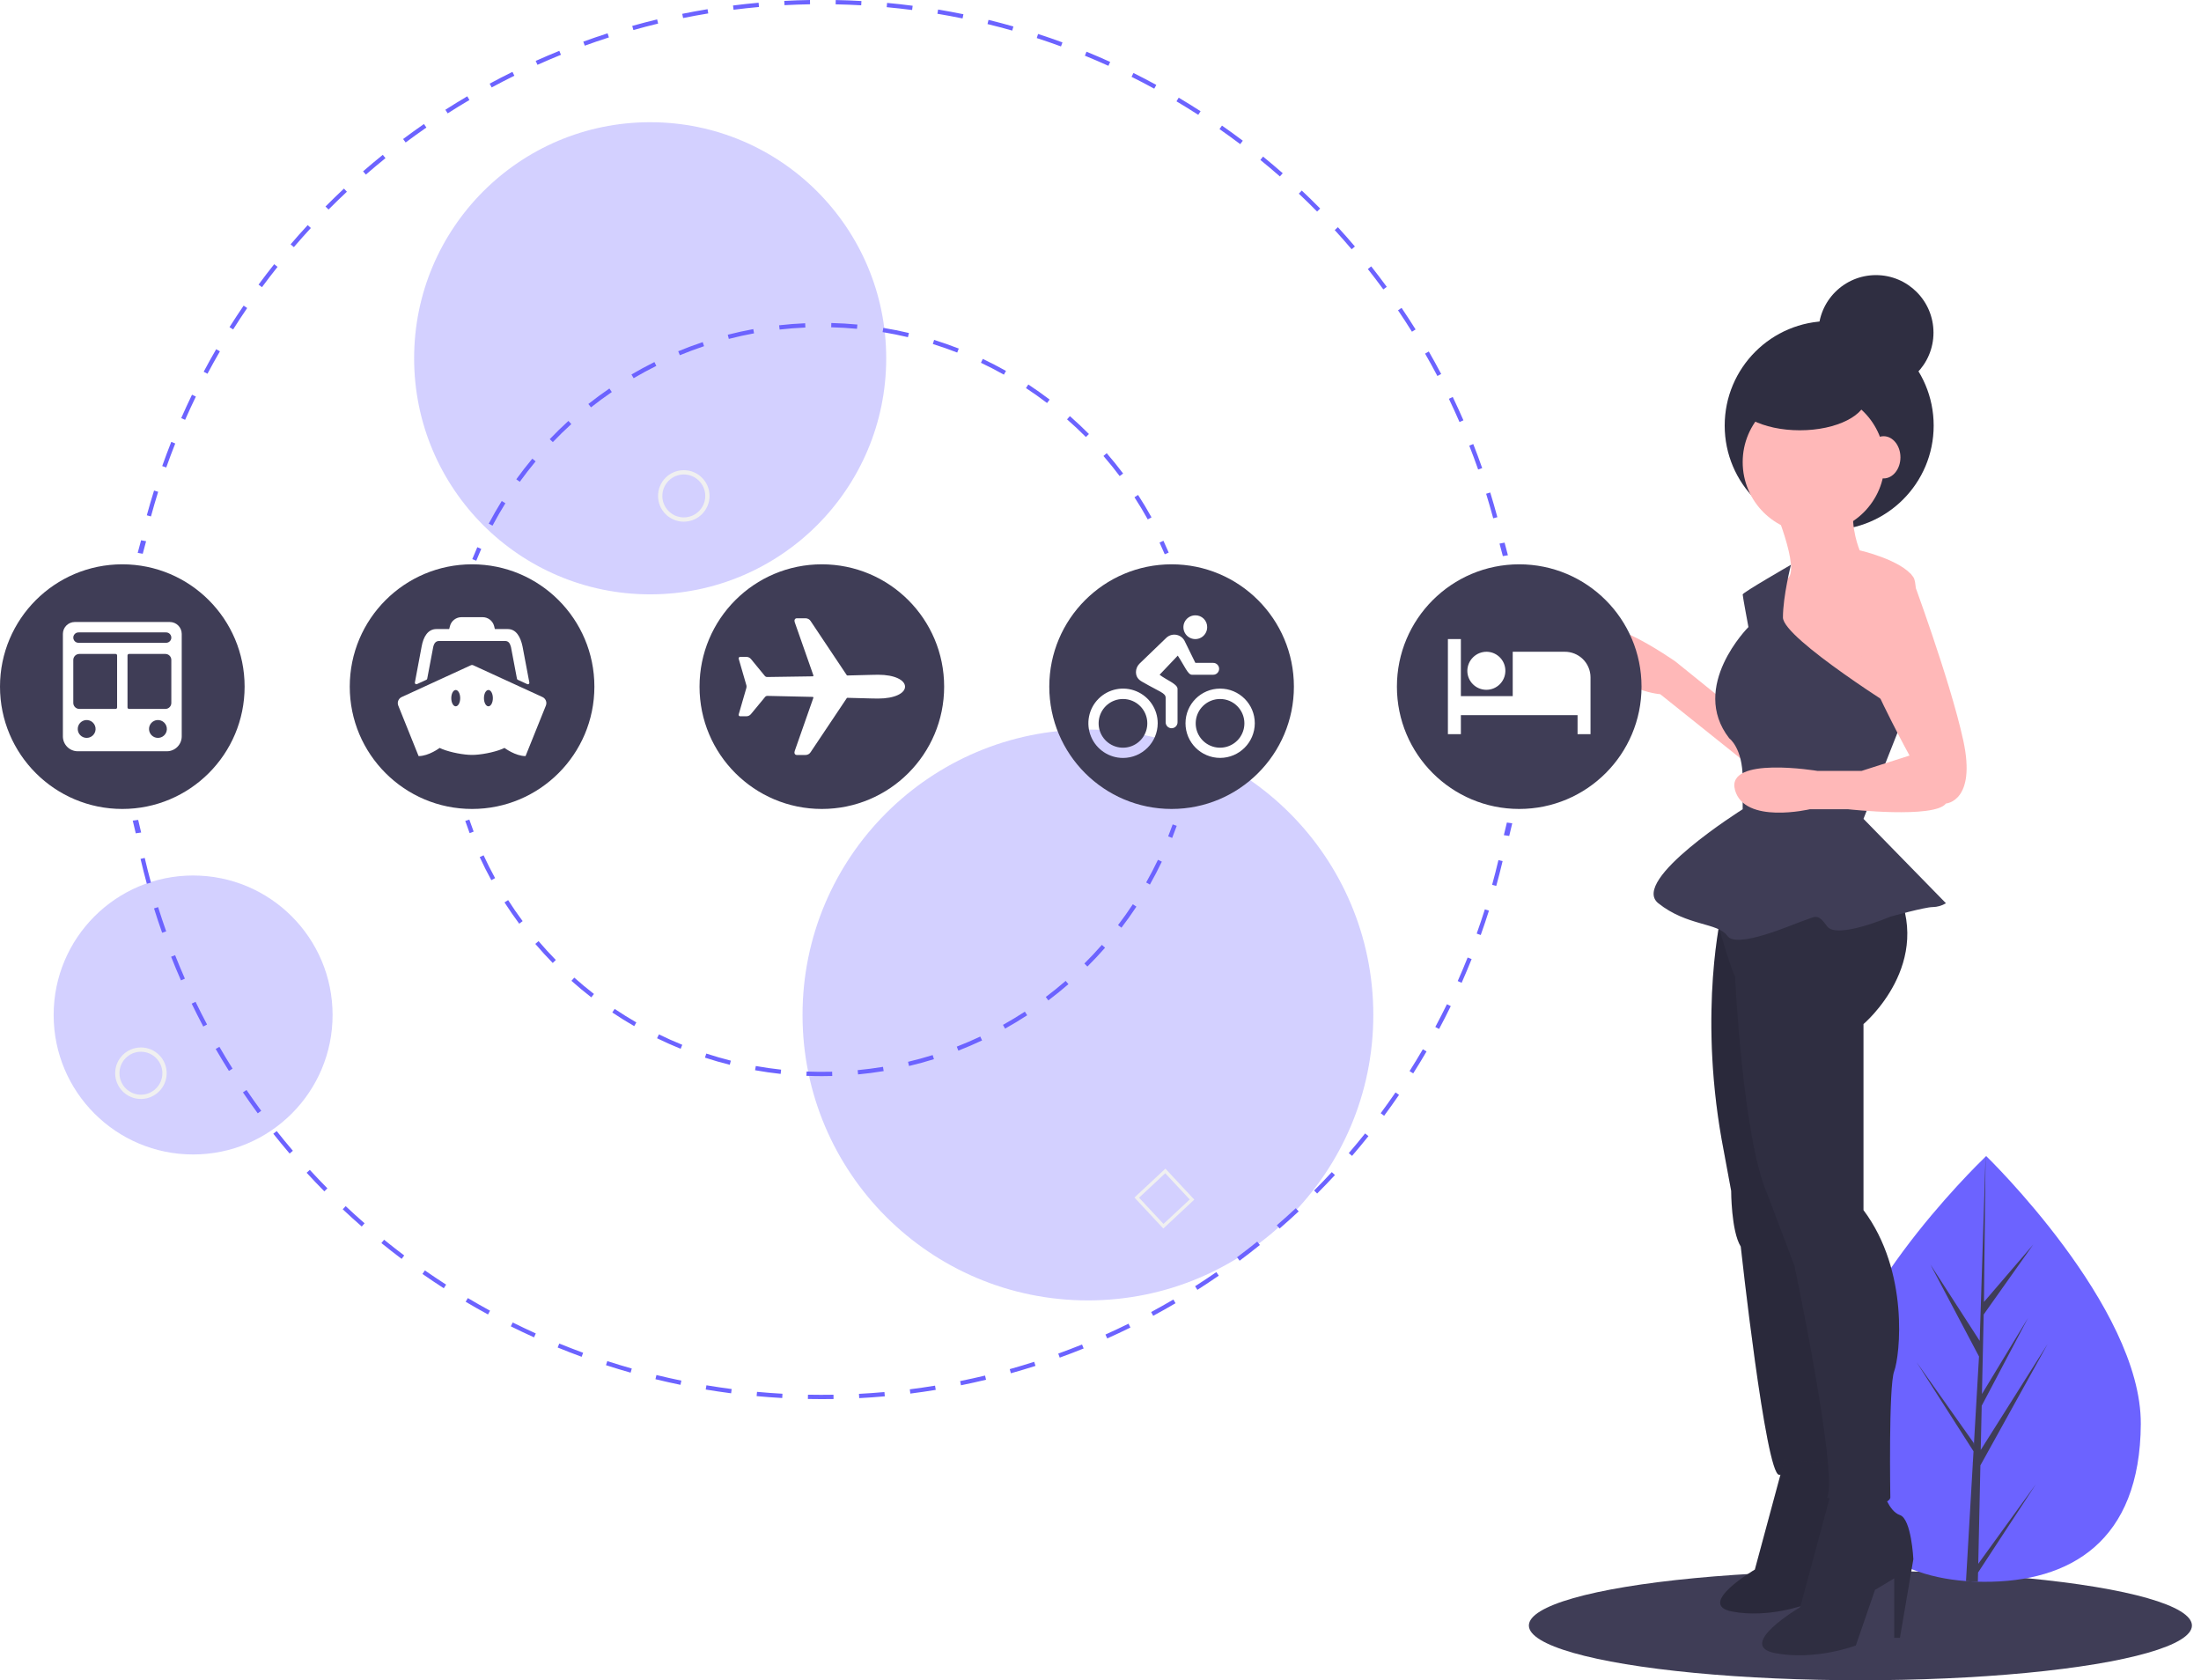 <?xml version="1.0" encoding="UTF-8"?>
<svg width="131px" height="100px" viewBox="0 0 131 100" version="1.1" xmlns="http://www.w3.org/2000/svg" xmlns:xlink="http://www.w3.org/1999/xlink">
    <!-- Generator: Sketch 51.1 (57501) - http://www.bohemiancoding.com/sketch -->
    <title>undraw_travel_plans_li0103</title>
    <desc>Created with Sketch.</desc>
    <defs></defs>
    <g id="Page-1" stroke="none" stroke-width="1" fill="none" fill-rule="evenodd">
        <g id="Custom-Preset" transform="translate(-345, -57)" fill-rule="nonzero">
            <g id="undraw_travel_plans_li01" transform="translate(345, 57)">
                <ellipse id="Oval" fill="#3F3D56" cx="110.728" cy="96.737" rx="19.732" ry="3.257"></ellipse>
                <path d="M127.417,84.747 C127.379,91.744 123.206,94.163 118.075,94.135 C117.956,94.134 117.837,94.132 117.719,94.129 C117.481,94.123 117.246,94.111 117.013,94.093 C112.385,93.739 108.801,91.151 108.837,84.644 C108.874,77.91 117.528,69.46 118.177,68.835 C118.177,68.835 118.177,68.835 118.178,68.835 C118.203,68.811 118.215,68.799 118.215,68.799 C118.215,68.799 127.456,77.751 127.417,84.747 Z" id="Shape" fill="#6C63FF"></path>
                <path d="M117.743,93.063 L121.167,88.334 L117.731,93.584 L117.719,94.129 C117.481,94.123 117.246,94.111 117.013,94.093 L117.418,87.095 L117.416,87.041 L117.422,87.031 L117.461,86.37 L114.075,81.069 L117.474,85.874 L117.481,86.014 L117.787,80.727 L114.894,75.253 L117.828,79.798 L118.177,68.835 L118.178,68.799 L118.178,68.835 L118.082,77.481 L121.011,74.069 L118.066,78.226 L117.962,82.961 L120.706,78.431 L117.948,83.657 L117.89,86.29 L121.87,79.986 L117.87,87.208 L117.743,93.063 Z" id="Shape" fill="#3F3D56"></path>
                <circle id="Oval" fill="#2F2E41" cx="108.87" cy="25.328" r="6.219"></circle>
                <circle id="Oval" fill="#FFB8B8" cx="107.945" cy="27.501" r="4.223"></circle>
                <path d="M105.433,29.784 C105.433,29.784 107.26,34.007 106.347,34.463 C105.433,34.92 104.977,36.975 104.977,36.975 L107.374,41.997 L110.684,44.051 L112.624,44.051 C112.624,44.051 114.565,35.377 113.88,34.349 C113.195,33.322 110.684,32.751 110.684,32.751 C110.684,32.751 110.113,31.382 110.342,30.126 C110.57,28.871 105.433,29.784 105.433,29.784 Z" id="Shape" fill="#FFB8B8"></path>
                <path d="M102.694,41.768 L99.726,39.372 C99.726,39.372 94.362,35.605 95.047,38.344 C95.732,41.084 98.813,41.312 98.813,41.312 L103.95,45.421 L102.694,41.768 Z" id="Shape" fill="#FFB8B8"></path>
                <path d="M102.466,54.324 C102.466,54.324 101.096,60.031 102.466,67.793 L103.037,70.874 C103.037,70.874 103.037,73.271 103.607,74.184 C103.607,74.184 105.091,87.767 105.89,87.767 C106.689,87.767 109.2,87.311 109.428,86.968 C109.657,86.626 104.977,53.753 104.977,53.753 L102.466,54.324 Z" id="Shape" fill="#2F2E41"></path>
                <path d="M102.466,54.324 C102.466,54.324 101.096,60.031 102.466,67.793 L103.037,70.874 C103.037,70.874 103.037,73.271 103.607,74.184 C103.607,74.184 105.091,87.767 105.89,87.767 C106.689,87.767 109.2,87.311 109.428,86.968 C109.657,86.626 104.977,53.753 104.977,53.753 L102.466,54.324 Z" id="Shape" fill="#000000" opacity="0.1"></path>
                <path d="M106.214,86.856 L104.446,93.408 C104.446,93.408 100.91,95.488 103.094,95.904 C105.278,96.32 107.462,95.488 107.462,95.488 L108.502,92.472 L109.543,91.848 L109.543,95.072 L109.855,95.072 L110.583,90.808 C110.583,90.808 110.479,88.624 109.855,88.416 C109.231,88.208 108.919,87.064 108.919,87.064 L106.214,86.856 Z" id="Shape" fill="#2F2E41"></path>
                <path d="M106.214,86.856 L104.446,93.408 C104.446,93.408 100.91,95.488 103.094,95.904 C105.278,96.32 107.462,95.488 107.462,95.488 L108.502,92.472 L109.543,91.848 L109.543,95.072 L109.855,95.072 L110.583,90.808 C110.583,90.808 110.479,88.624 109.855,88.416 C109.231,88.208 108.919,87.064 108.919,87.064 L106.214,86.856 Z" id="Shape" fill="#000000" opacity="0.1"></path>
                <path d="M102.009,54.096 C102.009,54.096 102.922,57.52 103.265,58.091 C103.265,58.091 103.721,67.793 105.205,71.103 L106.803,75.326 C106.803,75.326 109.428,87.767 108.744,89.137 C108.744,89.137 112.282,89.936 112.51,89.137 C112.51,89.137 112.396,82.517 112.739,81.604 C113.081,80.69 113.652,75.668 110.912,72.016 L110.912,60.944 C110.912,60.944 115.25,57.292 112.739,52.612 C110.227,47.932 102.009,54.096 102.009,54.096 Z" id="Shape" fill="#2F2E41"></path>
                <path d="M109.086,88.452 L107.146,95.643 C107.146,95.643 103.265,97.926 105.662,98.382 C108.059,98.839 110.456,97.926 110.456,97.926 L111.597,94.616 L112.739,93.931 L112.739,97.469 L113.081,97.469 L113.88,92.789 C113.88,92.789 113.766,90.392 113.081,90.164 C112.396,89.936 112.054,88.68 112.054,88.68 L109.086,88.452 Z" id="Shape" fill="#2F2E41"></path>
                <path d="M106.595,33.611 C106.595,33.611 103.721,35.262 103.721,35.377 C103.721,35.491 104.064,37.317 104.064,37.317 C104.064,37.317 100.525,40.855 102.922,43.937 C102.922,43.937 103.721,44.508 103.721,46.334 L103.721,48.16 C103.721,48.16 96.987,52.384 98.699,53.753 C100.411,55.123 102.238,54.895 102.808,55.694 C103.379,56.493 106.689,55.009 107.374,54.781 C108.059,54.552 108.173,54.324 108.744,55.123 C109.314,55.922 112.51,54.552 112.51,54.552 C112.51,54.552 114.565,53.982 115.021,53.982 C115.303,53.978 115.579,53.899 115.82,53.753 L110.912,48.731 L113.366,42.51 C113.366,42.51 106.118,38.002 106.118,36.746 C106.118,35.491 106.595,33.611 106.595,33.611 Z" id="Shape" fill="#3F3D56"></path>
                <path d="M111.026,33.893 C111.026,33.893 109.543,35.947 110.684,38.801 C111.825,41.654 113.652,44.964 113.652,44.964 L110.798,45.878 L108.173,45.878 C108.173,45.878 102.694,44.964 103.265,47.019 C103.836,49.073 107.716,48.16 107.716,48.16 L109.999,48.16 C109.999,48.16 115.135,48.731 115.82,47.818 C115.82,47.818 117.647,47.704 116.848,44.051 C116.049,40.399 113.716,34.147 113.716,34.147 L111.026,33.893 Z" id="Shape" fill="#FFB8B8"></path>
                <ellipse id="Oval" fill="#2F2E41" cx="107.123" cy="23.581" rx="3.983" ry="2.026"></ellipse>
                <ellipse id="Oval" fill="#FFB8B8" cx="112.111" cy="27.216" rx="1" ry="1.256"></ellipse>
                <circle id="Oval" fill="#2F2E41" cx="111.654" cy="19.796" r="3.424"></circle>
                <circle id="Oval" fill="#6C63FF" opacity="0.3" cx="38.697" cy="21.322" r="14.049"></circle>
                <circle id="Oval" fill="#6C63FF" opacity="0.3" cx="11.494" cy="60.403" r="8.301"></circle>
                <circle id="Oval" fill="#6C63FF" opacity="0.3" cx="64.751" cy="60.403" r="16.986"></circle>
                <path d="M8.496,32.955 L8.196,32.902 C8.26,32.651 8.327,32.401 8.397,32.151 L8.696,32.209 C8.627,32.457 8.56,32.706 8.496,32.955 Z" id="Shape" fill="#6C63FF"></path>
                <path d="M88.874,30.845 C88.743,30.358 88.601,29.866 88.452,29.384 L88.696,29.308 C88.846,29.794 88.989,30.289 89.121,30.778 L88.874,30.845 Z M8.985,30.733 L8.738,30.666 C8.872,30.175 9.017,29.679 9.169,29.192 L9.413,29.268 C9.262,29.752 9.118,30.245 8.985,30.733 L8.985,30.733 Z M87.977,27.942 C87.81,27.465 87.632,26.986 87.448,26.519 L87.686,26.425 C87.871,26.896 88.05,27.378 88.218,27.858 L87.977,27.942 Z M9.895,27.821 L9.654,27.736 C9.824,27.255 10.006,26.772 10.193,26.298 L10.43,26.393 C10.244,26.863 10.064,27.343 9.895,27.821 Z M86.867,25.115 C86.666,24.654 86.453,24.189 86.235,23.734 L86.465,23.623 C86.685,24.081 86.899,24.549 87.101,25.013 L86.867,25.115 Z M11.018,24.985 L10.785,24.883 C10.99,24.416 11.206,23.948 11.428,23.49 L11.658,23.601 C11.437,24.057 11.222,24.522 11.018,24.985 L11.018,24.985 Z M85.551,22.376 C85.316,21.929 85.069,21.481 84.819,21.045 L85.04,20.917 C85.292,21.357 85.541,21.808 85.777,22.257 L85.551,22.376 Z M12.348,22.242 L12.123,22.123 C12.362,21.673 12.612,21.222 12.867,20.782 L13.088,20.91 C12.835,21.347 12.586,21.795 12.348,22.242 Z M84.037,19.741 C83.77,19.313 83.491,18.884 83.208,18.466 L83.42,18.322 C83.704,18.743 83.985,19.175 84.254,19.605 L84.037,19.741 Z M13.876,19.606 L13.66,19.47 C13.931,19.04 14.214,18.608 14.501,18.188 L14.712,18.332 C14.426,18.75 14.145,19.178 13.876,19.606 L13.876,19.606 Z M82.333,17.222 C82.036,16.816 81.726,16.409 81.412,16.011 L81.613,15.852 C81.929,16.253 82.24,16.663 82.539,17.071 L82.333,17.222 Z M15.593,17.09 L15.388,16.938 C15.69,16.528 16.004,16.119 16.32,15.722 L16.52,15.881 C16.205,16.276 15.894,16.683 15.593,17.09 L15.593,17.09 Z M80.448,14.834 C80.121,14.449 79.782,14.065 79.441,13.693 L79.629,13.52 C79.972,13.895 80.313,14.281 80.642,14.668 L80.448,14.834 Z M17.49,14.707 L17.296,14.541 C17.626,14.155 17.969,13.77 18.314,13.396 L18.502,13.569 C18.159,13.941 17.818,14.324 17.49,14.707 Z M78.392,12.589 C78.037,12.229 77.671,11.871 77.304,11.525 L77.48,11.339 C77.849,11.687 78.217,12.047 78.574,12.41 L78.392,12.589 Z M19.555,12.47 L19.373,12.29 C19.732,11.929 20.102,11.57 20.472,11.223 L20.647,11.41 C20.279,11.754 19.911,12.111 19.555,12.47 Z M76.178,10.5 C75.798,10.167 75.406,9.836 75.015,9.518 L75.176,9.319 C75.57,9.64 75.964,9.973 76.346,10.308 L76.178,10.5 Z M21.777,10.39 L21.609,10.197 C21.993,9.864 22.388,9.533 22.783,9.214 L22.943,9.413 C22.551,9.73 22.158,10.059 21.777,10.39 Z M73.816,8.578 C73.413,8.274 72.998,7.973 72.583,7.683 L72.73,7.474 C73.147,7.765 73.565,8.068 73.97,8.374 L73.816,8.578 Z M24.144,8.479 L23.991,8.275 C24.399,7.97 24.817,7.669 25.233,7.38 L25.379,7.59 C24.965,7.877 24.549,8.176 24.144,8.479 Z M71.319,6.834 C70.894,6.56 70.458,6.29 70.023,6.031 L70.154,5.812 C70.591,6.072 71.03,6.343 71.457,6.619 L71.319,6.834 Z M26.645,6.747 L26.507,6.532 C26.935,6.258 27.374,5.989 27.811,5.731 L27.94,5.951 C27.506,6.207 27.07,6.475 26.645,6.747 L26.645,6.747 Z M68.699,5.277 C68.256,5.035 67.801,4.798 67.348,4.572 L67.462,4.343 C67.918,4.571 68.376,4.81 68.821,5.053 L68.699,5.277 Z M29.264,5.204 L29.143,4.979 C29.589,4.738 30.046,4.501 30.501,4.277 L30.614,4.506 C30.162,4.729 29.708,4.964 29.264,5.204 Z M65.971,3.917 C65.511,3.709 65.04,3.506 64.57,3.314 L64.667,3.077 C65.139,3.27 65.614,3.475 66.076,3.684 L65.971,3.917 Z M31.989,3.858 L31.884,3.625 C32.347,3.418 32.82,3.216 33.29,3.025 L33.386,3.262 C32.918,3.451 32.448,3.652 31.989,3.858 Z M63.148,2.763 C62.672,2.588 62.187,2.421 61.706,2.265 L61.785,2.022 C62.269,2.179 62.757,2.347 63.236,2.523 L63.148,2.763 Z M34.804,2.718 L34.717,2.478 C35.194,2.305 35.68,2.138 36.162,1.983 L36.241,2.227 C35.761,2.38 35.278,2.546 34.804,2.718 Z M60.246,1.82 C59.76,1.682 59.265,1.551 58.775,1.432 L58.835,1.183 C59.328,1.304 59.827,1.436 60.316,1.575 L60.246,1.82 Z M37.698,1.788 L37.629,1.542 C38.118,1.405 38.616,1.274 39.111,1.155 L39.171,1.403 C38.679,1.522 38.184,1.651 37.698,1.788 Z M57.29,1.098 C56.795,0.996 56.292,0.902 55.793,0.819 L55.835,0.567 C56.337,0.651 56.843,0.745 57.341,0.847 L57.29,1.098 Z M40.657,1.074 L40.606,0.823 C41.105,0.722 41.612,0.629 42.113,0.547 L42.154,0.799 C41.656,0.881 41.152,0.973 40.657,1.074 L40.657,1.074 Z M54.288,0.595 C53.786,0.53 53.277,0.474 52.775,0.427 L52.798,0.173 C53.303,0.22 53.816,0.276 54.32,0.342 L54.288,0.595 Z M43.66,0.58 L43.628,0.327 C44.132,0.263 44.644,0.207 45.151,0.162 L45.174,0.416 C44.67,0.462 44.161,0.517 43.66,0.58 L43.66,0.58 Z M51.257,0.315 C50.753,0.287 50.242,0.267 49.736,0.258 L49.741,0.002 C50.25,0.012 50.765,0.031 51.271,0.06 L51.257,0.315 Z M46.692,0.308 L46.678,0.053 C47.186,0.026 47.701,0.008 48.209,-3.83141762e-06 L48.213,0.255 C47.708,0.264 47.196,0.281 46.692,0.308 Z" id="Shape" fill="#6C63FF"></path>
                <path d="M89.447,33.096 C89.384,32.847 89.318,32.598 89.249,32.35 L89.55,32.293 C89.62,32.543 89.686,32.793 89.749,33.044 L89.447,33.096 Z" id="Shape" fill="#6C63FF"></path>
                <path d="M89.826,49.75 L89.507,49.701 C89.57,49.451 89.63,49.201 89.687,48.95 L90.007,48.995 C89.95,49.248 89.889,49.499 89.826,49.75 Z" id="Shape" fill="#6C63FF"></path>
                <path d="M48.914,83.264 C48.637,83.264 48.36,83.261 48.084,83.256 L48.089,83 C48.594,83.01 49.102,83.011 49.607,83.002 L49.612,83.258 C49.38,83.262 49.147,83.264 48.914,83.264 Z M51.139,83.205 L51.125,82.95 C51.63,82.924 52.14,82.887 52.64,82.843 L52.663,83.097 C52.16,83.142 51.647,83.179 51.139,83.205 Z M46.557,83.198 C46.05,83.17 45.537,83.132 45.033,83.085 L45.057,82.831 C45.558,82.877 46.067,82.915 46.571,82.943 L46.557,83.198 Z M54.182,82.934 L54.15,82.68 C54.652,82.617 55.158,82.543 55.652,82.462 L55.694,82.714 C55.196,82.796 54.688,82.87 54.182,82.934 L54.182,82.934 Z M43.515,82.917 C43.01,82.851 42.502,82.776 42.003,82.693 L42.046,82.441 C42.541,82.523 43.046,82.598 43.548,82.663 L43.515,82.917 Z M57.197,82.44 L57.146,82.19 C57.642,82.089 58.141,81.979 58.629,81.862 L58.688,82.11 C58.197,82.228 57.695,82.339 57.197,82.44 L57.197,82.44 Z M40.501,82.413 C40.003,82.311 39.502,82.198 39.011,82.078 L39.071,81.83 C39.559,81.949 40.058,82.061 40.553,82.163 L40.501,82.413 Z M60.167,81.725 L60.098,81.479 C60.583,81.344 61.072,81.197 61.553,81.043 L61.631,81.286 C61.147,81.441 60.655,81.589 60.167,81.725 L60.167,81.725 Z M37.533,81.689 C37.045,81.55 36.552,81.401 36.067,81.244 L36.146,81.001 C36.627,81.157 37.118,81.306 37.603,81.443 L37.533,81.689 Z M63.073,80.794 L62.986,80.554 C63.458,80.383 63.934,80.201 64.401,80.013 L64.497,80.25 C64.027,80.439 63.548,80.623 63.073,80.794 L63.073,80.794 Z M34.619,80.745 C34.142,80.57 33.661,80.384 33.191,80.192 L33.288,79.956 C33.755,80.147 34.233,80.331 34.707,80.505 L34.619,80.745 Z M65.9,79.653 L65.795,79.42 C66.255,79.214 66.717,78.997 67.167,78.775 L67.28,79.004 C66.827,79.228 66.362,79.446 65.9,79.653 L65.9,79.653 Z M31.785,79.588 C31.322,79.378 30.857,79.158 30.402,78.932 L30.516,78.703 C30.968,78.928 31.43,79.147 31.89,79.355 L31.785,79.588 Z M68.636,78.305 L68.515,78.081 C68.959,77.841 69.404,77.591 69.837,77.337 L69.966,77.557 C69.53,77.813 69.083,78.065 68.636,78.305 L68.636,78.305 Z M29.045,78.225 C28.598,77.983 28.151,77.728 27.715,77.47 L27.845,77.25 C28.279,77.507 28.723,77.76 29.167,78.001 L29.045,78.225 Z M71.268,76.76 L71.131,76.545 C71.553,76.275 71.979,75.993 72.394,75.706 L72.54,75.916 C72.121,76.205 71.693,76.489 71.268,76.76 L71.268,76.76 Z M26.413,76.666 C25.987,76.391 25.559,76.105 25.143,75.815 L25.289,75.605 C25.703,75.893 26.128,76.178 26.552,76.451 L26.413,76.666 Z M73.78,75.026 L73.627,74.821 C74.03,74.521 74.434,74.208 74.827,73.892 L74.987,74.091 C74.592,74.409 74.185,74.724 73.78,75.026 L73.78,75.026 Z M23.905,74.918 C23.5,74.614 23.095,74.297 22.7,73.977 L22.861,73.778 C23.253,74.097 23.656,74.411 24.058,74.714 L23.905,74.918 Z M76.16,73.112 L75.993,72.919 C76.373,72.589 76.753,72.248 77.122,71.904 L77.296,72.091 C76.925,72.437 76.543,72.78 76.16,73.112 L76.16,73.112 Z M21.531,72.992 C21.148,72.658 20.768,72.312 20.399,71.966 L20.574,71.779 C20.94,72.124 21.319,72.467 21.699,72.8 L21.531,72.992 Z M78.395,71.029 L78.214,70.849 C78.571,70.491 78.925,70.123 79.266,69.754 L79.454,69.928 C79.11,70.299 78.754,70.669 78.395,71.029 Z M19.305,70.899 C18.949,70.539 18.594,70.167 18.251,69.793 L18.439,69.62 C18.78,69.992 19.133,70.361 19.486,70.719 L19.305,70.899 Z M80.472,68.788 L80.278,68.622 C80.608,68.239 80.934,67.846 81.249,67.453 L81.448,67.612 C81.132,68.008 80.803,68.404 80.472,68.788 L80.472,68.788 Z M17.238,68.649 C16.909,68.264 16.583,67.867 16.267,67.47 L16.468,67.311 C16.781,67.706 17.105,68.101 17.432,68.484 L17.238,68.649 Z M82.381,66.401 L82.176,66.249 C82.477,65.842 82.774,65.426 83.058,65.012 L83.269,65.156 C82.983,65.573 82.685,65.992 82.381,66.401 L82.381,66.401 Z M15.341,66.256 C15.041,65.848 14.744,65.428 14.46,65.01 L14.671,64.866 C14.954,65.282 15.249,65.699 15.547,66.105 L15.341,66.256 Z M84.111,63.88 L83.895,63.743 C84.165,63.318 84.43,62.881 84.685,62.444 L84.906,62.573 C84.65,63.012 84.382,63.452 84.111,63.88 L84.111,63.88 Z M13.625,63.732 C13.356,63.303 13.091,62.863 12.837,62.425 L13.058,62.297 C13.31,62.733 13.574,63.17 13.841,63.596 L13.625,63.732 Z M85.652,61.237 L85.427,61.117 C85.665,60.67 85.898,60.215 86.119,59.763 L86.348,59.875 C86.127,60.33 85.892,60.788 85.652,61.237 Z M12.098,61.09 C11.861,60.642 11.63,60.185 11.409,59.729 L11.639,59.618 C11.858,60.071 12.089,60.526 12.324,60.97 L12.098,61.09 Z M86.995,58.488 L86.761,58.384 C86.965,57.924 87.164,57.452 87.352,56.982 L87.589,57.077 C87.4,57.55 87.2,58.024 86.995,58.488 L86.995,58.488 Z M10.771,58.344 C10.567,57.88 10.37,57.407 10.184,56.937 L10.422,56.843 C10.606,57.31 10.802,57.78 11.005,58.241 L10.771,58.344 Z M88.131,55.645 L87.891,55.559 C88.061,55.083 88.224,54.597 88.376,54.116 L88.62,54.193 C88.467,54.677 88.302,55.166 88.131,55.645 L88.131,55.645 Z M9.65,55.51 C9.481,55.032 9.318,54.544 9.167,54.06 L9.411,53.984 C9.561,54.465 9.723,54.949 9.891,55.425 L9.65,55.51 Z M89.054,52.724 L88.808,52.656 C88.942,52.172 89.068,51.677 89.185,51.185 L89.433,51.244 C89.316,51.739 89.189,52.237 89.054,52.724 Z M8.739,52.593 C8.606,52.105 8.48,51.607 8.365,51.114 L8.614,51.056 C8.728,51.546 8.853,52.041 8.985,52.526 L8.739,52.593 Z" id="Shape" fill="#6C63FF"></path>
                <path d="M8.08,49.592 C8.017,49.341 7.958,49.089 7.901,48.836 L8.224,48.792 C8.28,49.043 8.339,49.294 8.401,49.544 L8.08,49.592 Z" id="Shape" fill="#6C63FF"></path>
                <path d="M69.766,49.867 L69.528,49.773 C69.621,49.539 69.711,49.299 69.796,49.06 L70.037,49.146 C69.951,49.387 69.859,49.63 69.766,49.867 Z" id="Shape" fill="#6C63FF"></path>
                <path d="M48.914,64.043 C48.608,64.043 48.3,64.036 47.997,64.024 L48.007,63.769 C48.51,63.789 49.024,63.793 49.528,63.779 L49.535,64.034 C49.329,64.04 49.122,64.043 48.914,64.043 Z M51.07,63.94 L51.046,63.686 C51.549,63.638 52.056,63.572 52.554,63.49 L52.595,63.742 C52.092,63.825 51.579,63.892 51.07,63.94 Z M46.463,63.91 C45.955,63.855 45.443,63.781 44.94,63.691 L44.985,63.44 C45.482,63.529 45.988,63.602 46.491,63.656 L46.463,63.91 Z M54.103,63.439 L54.045,63.19 C54.536,63.074 55.03,62.939 55.511,62.789 L55.587,63.033 C55.1,63.184 54.601,63.321 54.103,63.439 L54.103,63.439 Z M43.436,63.368 C42.94,63.244 42.443,63.1 41.958,62.942 L42.037,62.699 C42.517,62.856 43.008,62.997 43.499,63.121 L43.436,63.368 Z M57.039,62.525 L56.946,62.287 C57.416,62.104 57.887,61.902 58.344,61.687 L58.452,61.918 C57.99,62.135 57.514,62.34 57.039,62.525 L57.039,62.525 Z M40.512,62.415 C40.039,62.223 39.566,62.012 39.107,61.788 L39.219,61.559 C39.672,61.78 40.14,61.988 40.608,62.178 L40.512,62.415 Z M59.821,61.215 L59.696,60.992 C60.137,60.745 60.575,60.481 60.998,60.206 L61.137,60.42 C60.71,60.698 60.267,60.966 59.821,61.215 Z M37.748,61.067 C37.305,60.812 36.866,60.539 36.442,60.254 L36.584,60.042 C37.003,60.324 37.438,60.594 37.875,60.846 L37.748,61.067 Z M62.397,59.536 L62.243,59.332 C62.647,59.027 63.044,58.706 63.425,58.375 L63.593,58.568 C63.207,58.902 62.805,59.228 62.397,59.536 Z M35.194,59.354 C34.79,59.041 34.392,58.709 34.011,58.37 L34.181,58.18 C34.557,58.515 34.951,58.842 35.351,59.152 L35.194,59.354 Z M64.72,57.521 L64.54,57.34 C64.898,56.984 65.248,56.611 65.581,56.232 L65.773,56.4 C65.436,56.784 65.082,57.161 64.72,57.521 L64.72,57.521 Z M32.898,57.309 C32.541,56.944 32.192,56.562 31.86,56.173 L32.054,56.008 C32.382,56.392 32.728,56.769 33.081,57.13 L32.898,57.309 Z M66.747,55.209 L66.544,55.054 C66.85,54.653 67.146,54.236 67.424,53.814 L67.638,53.955 C67.356,54.382 67.057,54.804 66.747,55.209 Z M30.902,54.97 C30.597,54.56 30.303,54.133 30.028,53.704 L30.243,53.566 C30.515,53.991 30.806,54.412 31.107,54.818 L30.902,54.97 Z M68.44,52.642 L68.218,52.517 C68.466,52.077 68.702,51.623 68.92,51.168 L69.151,51.278 C68.93,51.739 68.691,52.198 68.44,52.642 L68.44,52.642 Z M29.243,52.381 C28.998,51.933 28.765,51.47 28.551,51.007 L28.783,50.9 C28.994,51.358 29.225,51.815 29.467,52.258 L29.243,52.381 Z" id="Shape" fill="#6C63FF"></path>
                <path d="M27.952,49.581 C27.862,49.342 27.774,49.098 27.691,48.855 L27.933,48.773 C28.015,49.013 28.102,49.255 28.191,49.49 L27.952,49.581 Z" id="Shape" fill="#6C63FF"></path>
                <path d="M28.347,33.369 L28.11,33.274 C28.205,33.036 28.306,32.797 28.409,32.564 L28.643,32.667 C28.541,32.898 28.441,33.134 28.347,33.369 Z" id="Shape" fill="#6C63FF"></path>
                <path d="M29.314,31.283 L29.089,31.164 C29.33,30.708 29.59,30.254 29.863,29.815 L30.08,29.95 C29.81,30.384 29.553,30.832 29.314,31.283 Z M68.313,30.911 C68.066,30.465 67.8,30.022 67.522,29.593 L67.736,29.454 C68.018,29.888 68.287,30.336 68.536,30.788 L68.313,30.911 Z M30.936,28.673 L30.729,28.523 C31.031,28.105 31.352,27.691 31.683,27.295 L31.879,27.458 C31.552,27.85 31.235,28.259 30.936,28.673 Z M66.641,28.332 C66.335,27.925 66.01,27.522 65.676,27.136 L65.869,26.969 C66.207,27.359 66.536,27.766 66.846,28.179 L66.641,28.332 Z M32.903,26.311 L32.719,26.135 C33.075,25.762 33.45,25.396 33.832,25.049 L34.004,25.238 C33.626,25.581 33.256,25.942 32.903,26.311 Z M64.631,26.008 C64.271,25.646 63.893,25.292 63.509,24.956 L63.678,24.764 C64.066,25.104 64.448,25.462 64.812,25.828 L64.631,26.008 Z M35.176,24.242 L35.017,24.042 C35.423,23.721 35.844,23.411 36.27,23.12 L36.414,23.331 C35.993,23.619 35.577,23.925 35.176,24.242 Z M62.319,23.983 C61.913,23.674 61.49,23.375 61.064,23.095 L61.204,22.881 C61.635,23.165 62.063,23.467 62.473,23.78 L62.319,23.983 Z M37.712,22.507 L37.583,22.286 C38.028,22.025 38.488,21.776 38.95,21.546 L39.064,21.775 C38.607,22.002 38.152,22.248 37.712,22.507 Z M59.75,22.296 C59.304,22.046 58.845,21.808 58.384,21.59 L58.493,21.359 C58.959,21.58 59.424,21.82 59.875,22.073 L59.75,22.296 Z M40.464,21.139 L40.366,20.903 C40.843,20.706 41.334,20.523 41.824,20.36 L41.904,20.602 C41.42,20.764 40.935,20.944 40.464,21.139 Z M56.972,20.981 C56.496,20.795 56.008,20.624 55.521,20.472 L55.597,20.228 C56.09,20.382 56.584,20.555 57.065,20.743 L56.972,20.981 Z M43.379,20.168 L43.315,19.92 C43.815,19.792 44.326,19.679 44.834,19.586 L44.88,19.837 C44.378,19.929 43.873,20.04 43.379,20.168 Z M54.039,20.066 C53.542,19.948 53.035,19.847 52.531,19.764 L52.573,19.512 C53.082,19.596 53.595,19.698 54.098,19.817 L54.039,20.066 Z M46.401,19.612 L46.372,19.358 C46.884,19.3 47.405,19.259 47.923,19.237 L47.934,19.492 C47.422,19.514 46.907,19.554 46.401,19.612 Z M51.006,19.568 C50.499,19.52 49.983,19.49 49.472,19.477 L49.478,19.222 C49.995,19.235 50.517,19.266 51.03,19.314 L51.006,19.568 Z" id="Shape" fill="#6C63FF"></path>
                <path d="M69.324,32.986 C69.225,32.752 69.121,32.518 69.014,32.289 L69.246,32.182 C69.353,32.413 69.459,32.65 69.559,32.886 L69.324,32.986 Z" id="Shape" fill="#6C63FF"></path>
                <path d="M72.621,41.599 C71.929,41.596 71.332,42.083 71.195,42.761 C71.058,43.439 71.419,44.119 72.058,44.385 C72.697,44.651 73.434,44.429 73.819,43.854 C74.204,43.279 74.129,42.512 73.64,42.023 C73.371,41.751 73.004,41.598 72.621,41.599 Z" id="Shape" fill="#3F3D56"></path>
                <path d="M66.843,41.599 C66.151,41.596 65.554,42.083 65.417,42.761 C65.28,43.439 65.641,44.119 66.28,44.385 C66.919,44.651 67.656,44.429 68.041,43.854 C68.426,43.279 68.351,42.512 67.862,42.023 C67.592,41.751 67.225,41.599 66.843,41.599 Z" id="Shape" fill="#3F3D56"></path>
                <path d="M69.732,33.583 C65.711,33.583 62.452,36.842 62.452,40.863 C62.452,44.883 65.711,48.142 69.732,48.142 C73.752,48.142 77.011,44.883 77.011,40.863 C77.011,36.842 73.752,33.583 69.732,33.583 Z M71.146,36.619 C71.333,36.617 71.513,36.69 71.645,36.822 C71.778,36.955 71.851,37.135 71.849,37.321 C71.851,37.608 71.68,37.868 71.415,37.979 C71.15,38.089 70.845,38.029 70.642,37.826 C70.439,37.623 70.379,37.318 70.489,37.053 C70.6,36.788 70.86,36.617 71.146,36.619 Z M66.843,45.107 C66.008,45.107 65.255,44.604 64.936,43.833 C64.616,43.062 64.792,42.174 65.383,41.584 C65.973,40.994 66.861,40.817 67.632,41.137 C68.403,41.457 68.906,42.21 68.905,43.044 C68.901,44.182 67.98,45.103 66.843,45.107 L66.843,45.107 Z M70.085,40.995 L70.085,42.985 C70.085,43.18 69.927,43.338 69.732,43.338 C69.536,43.338 69.378,43.18 69.378,42.985 L69.378,41.528 C69.378,41.238 69.024,41.174 68.019,40.595 C67.888,40.518 67.61,40.381 67.61,39.996 C67.612,39.811 67.686,39.633 67.815,39.501 L69.4,37.974 C69.553,37.819 69.769,37.745 69.984,37.774 C70.199,37.803 70.388,37.931 70.494,38.119 L71.146,39.448 L72.207,39.448 C72.403,39.448 72.56,39.607 72.56,39.802 C72.56,39.997 72.403,40.155 72.207,40.155 L70.939,40.155 C70.702,40.155 70.512,39.647 70.099,39.017 L69.018,40.155 C69.413,40.465 70.085,40.703 70.085,40.995 L70.085,40.995 Z M72.621,45.104 C71.482,45.104 70.559,44.181 70.559,43.042 C70.559,41.903 71.482,40.98 72.621,40.98 C73.76,40.98 74.683,41.903 74.683,43.042 C74.68,44.18 73.758,45.101 72.621,45.104 L72.621,45.104 Z" id="Shape" fill="#3F3D56"></path>
                <path d="M90.421,33.583 C86.401,33.583 83.142,36.842 83.142,40.863 C83.142,44.883 86.401,48.142 90.421,48.142 C94.442,48.142 97.701,44.883 97.701,40.863 C97.701,36.842 94.442,33.583 90.421,33.583 Z M88.492,38.787 C89.113,38.801 89.607,39.314 89.597,39.936 C89.588,40.558 89.079,41.056 88.457,41.051 C87.835,41.046 87.333,40.541 87.333,39.919 C87.337,39.615 87.461,39.325 87.678,39.113 C87.895,38.9 88.188,38.783 88.492,38.787 L88.492,38.787 Z M94.665,43.692 L93.894,43.692 L93.894,42.56 L86.949,42.56 L86.949,43.692 L86.177,43.692 L86.177,38.033 L86.949,38.033 L86.949,41.428 L90.035,41.428 L90.035,38.787 L93.123,38.787 C93.527,38.783 93.917,38.939 94.207,39.222 C94.496,39.505 94.661,39.892 94.665,40.297 L94.665,43.692 Z" id="Shape" fill="#3F3D56"></path>
                <path d="M9.844,38.917 L7.678,38.917 C7.629,38.918 7.589,38.957 7.589,39.006 L7.589,42.1 C7.589,42.149 7.629,42.189 7.678,42.189 L9.844,42.189 C10.039,42.188 10.197,42.03 10.197,41.835 L10.197,39.271 C10.197,39.076 10.039,38.918 9.844,38.917 Z" id="Shape" fill="#3F3D56"></path>
                <path d="M9.358,42.852 C9.076,42.875 8.862,43.114 8.87,43.396 C8.877,43.678 9.104,43.905 9.386,43.912 C9.668,43.92 9.907,43.706 9.93,43.424 C9.942,43.269 9.886,43.116 9.776,43.006 C9.666,42.896 9.513,42.84 9.358,42.852 Z" id="Shape" fill="#3F3D56"></path>
                <path d="M5.116,42.852 C4.834,42.875 4.62,43.114 4.628,43.396 C4.635,43.678 4.862,43.905 5.144,43.912 C5.426,43.92 5.665,43.706 5.688,43.424 C5.7,43.269 5.644,43.116 5.534,43.006 C5.424,42.896 5.271,42.84 5.116,42.852 Z" id="Shape" fill="#3F3D56"></path>
                <path d="M6.882,38.917 L4.72,38.917 C4.523,38.918 4.363,39.078 4.362,39.275 L4.362,41.831 C4.363,42.028 4.523,42.188 4.72,42.189 L6.882,42.189 C6.931,42.189 6.97,42.149 6.97,42.1 L6.97,39.006 C6.97,38.957 6.931,38.918 6.882,38.917 Z" id="Shape" fill="#3F3D56"></path>
                <path d="M7.28,33.583 C3.259,33.583 -1.42108547e-14,36.842 -1.42108547e-14,40.863 C-1.42108547e-14,44.883 3.259,48.142 7.28,48.142 C11.3,48.142 14.559,44.883 14.559,40.863 C14.559,36.842 11.3,33.583 7.28,33.583 Z M10.816,43.825 C10.815,44.312 10.42,44.707 9.932,44.709 L4.627,44.709 C4.139,44.707 3.744,44.312 3.743,43.825 L3.743,37.724 C3.744,37.334 4.06,37.018 4.45,37.016 L10.109,37.016 C10.499,37.018 10.815,37.334 10.816,37.724 L10.816,43.825 Z" id="Shape" fill="#3F3D56"></path>
                <path d="M9.866,37.635 L4.693,37.635 C4.578,37.627 4.467,37.685 4.407,37.784 C4.347,37.883 4.347,38.007 4.407,38.106 C4.467,38.205 4.578,38.262 4.693,38.254 L9.866,38.254 C9.982,38.262 10.092,38.205 10.152,38.106 C10.213,38.007 10.213,37.883 10.152,37.784 C10.092,37.685 9.982,37.627 9.866,37.635 Z" id="Shape" fill="#3F3D56"></path>
                <path d="M29.07,41.062 C28.924,41.062 28.804,41.278 28.804,41.548 C28.804,41.817 28.924,42.034 29.07,42.034 C29.216,42.034 29.335,41.818 29.335,41.548 C29.335,41.278 29.216,41.062 29.07,41.062 Z" id="Shape" fill="#3F3D56"></path>
                <path d="M27.124,41.062 C26.979,41.062 26.859,41.278 26.859,41.548 C26.859,41.817 26.979,42.034 27.124,42.034 C27.27,42.034 27.39,41.818 27.39,41.548 C27.39,41.278 27.27,41.062 27.124,41.062 Z" id="Shape" fill="#3F3D56"></path>
                <path d="M28.097,33.583 C24.077,33.583 20.817,36.842 20.817,40.863 C20.817,44.883 24.077,48.142 28.097,48.142 C32.118,48.142 35.377,44.883 35.377,40.863 C35.377,36.842 32.118,33.583 28.097,33.583 Z M24.693,40.615 L25.095,38.475 C25.199,37.894 25.469,37.436 25.975,37.436 L26.735,37.436 L26.78,37.262 C26.859,36.948 27.142,36.729 27.465,36.729 L28.725,36.729 C29.048,36.729 29.329,36.947 29.41,37.26 L29.454,37.436 L30.219,37.436 C30.714,37.436 30.977,37.885 31.101,38.473 L31.101,38.475 L31.506,40.617 C31.512,40.65 31.5,40.683 31.474,40.704 C31.447,40.724 31.412,40.729 31.382,40.714 L30.82,40.456 C30.793,40.445 30.774,40.42 30.769,40.392 L30.411,38.5 C30.345,38.256 30.252,38.146 30.056,38.146 L26.141,38.146 C25.946,38.146 25.84,38.263 25.785,38.5 L25.427,40.392 C25.421,40.42 25.402,40.444 25.376,40.456 L24.817,40.712 C24.787,40.726 24.751,40.722 24.725,40.701 C24.699,40.681 24.687,40.648 24.693,40.615 Z M32.489,41.992 L31.28,44.996 C30.672,44.996 30.027,44.51 30.027,44.51 C29.629,44.711 28.853,44.888 28.274,44.921 C28.212,44.923 28.152,44.925 28.097,44.925 C28.042,44.925 27.982,44.925 27.92,44.921 C27.341,44.888 26.565,44.709 26.167,44.51 C26.167,44.51 25.522,44.996 24.914,44.996 L23.705,41.992 C23.686,41.945 23.677,41.895 23.676,41.844 C23.676,41.688 23.767,41.547 23.908,41.482 L28.022,39.592 C28.069,39.569 28.123,39.569 28.17,39.592 L32.286,41.482 C32.427,41.547 32.518,41.688 32.518,41.844 C32.518,41.895 32.508,41.945 32.489,41.992 Z" id="Shape" fill="#3F3D56"></path>
                <path d="M48.914,33.583 C44.894,33.583 41.635,36.842 41.635,40.863 C41.635,44.883 44.894,48.142 48.914,48.142 C52.935,48.142 56.194,44.883 56.194,40.863 C56.194,36.842 52.935,33.583 48.914,33.583 Z M52.268,41.572 C52.193,41.572 51.943,41.57 51.87,41.566 L50.435,41.528 C50.42,41.528 50.406,41.535 50.398,41.548 L48.245,44.766 C48.18,44.868 48.067,44.93 47.947,44.93 L47.423,44.93 C47.299,44.93 47.257,44.806 47.301,44.691 L48.409,41.532 C48.414,41.519 48.412,41.504 48.404,41.492 C48.396,41.48 48.383,41.473 48.369,41.473 L45.679,41.413 C45.622,41.412 45.568,41.437 45.533,41.482 L44.699,42.492 C44.632,42.577 44.529,42.626 44.421,42.627 L44.052,42.627 C44.023,42.627 43.996,42.613 43.979,42.59 C43.963,42.566 43.958,42.536 43.968,42.509 L44.408,40.991 C44.441,40.906 44.441,40.812 44.408,40.728 L43.968,39.209 C43.958,39.182 43.963,39.152 43.979,39.129 C43.996,39.105 44.023,39.092 44.052,39.092 L44.423,39.092 C44.532,39.091 44.635,39.141 44.702,39.227 L45.519,40.222 C45.554,40.266 45.609,40.292 45.665,40.29 L48.371,40.25 C48.385,40.25 48.399,40.243 48.407,40.231 C48.415,40.219 48.416,40.204 48.411,40.191 L47.303,37.034 C47.259,36.919 47.301,36.795 47.425,36.795 L47.949,36.795 C48.07,36.796 48.182,36.857 48.247,36.959 L50.398,40.18 C50.406,40.193 50.42,40.2 50.435,40.199 L51.87,40.162 C51.941,40.157 52.193,40.155 52.268,40.155 C53.249,40.155 53.866,40.474 53.866,40.865 C53.866,41.256 53.247,41.572 52.268,41.572 Z" id="Shape" fill="#3F3D56"></path>
                <path d="M8.387,65.401 C7.541,65.401 6.855,64.715 6.855,63.868 C6.855,63.022 7.541,62.336 8.387,62.336 C9.234,62.336 9.92,63.022 9.92,63.868 C9.919,64.714 9.233,65.4 8.387,65.401 Z M8.387,62.591 C7.682,62.591 7.11,63.163 7.11,63.868 C7.11,64.574 7.682,65.146 8.387,65.146 C9.093,65.146 9.664,64.574 9.664,63.868 C9.664,63.163 9.092,62.592 8.387,62.591 Z" id="Shape" fill="#F0F0F0"></path>
                <path d="M40.699,31.046 C39.852,31.046 39.166,30.36 39.166,29.513 C39.166,28.667 39.852,27.981 40.699,27.981 C41.545,27.981 42.231,28.667 42.231,29.513 C42.23,30.359 41.545,31.045 40.699,31.046 Z M40.699,28.236 C39.994,28.236 39.422,28.808 39.422,29.513 C39.422,30.219 39.994,30.791 40.699,30.791 C41.404,30.791 41.976,30.219 41.976,29.513 C41.975,28.808 41.404,28.237 40.699,28.236 Z" id="Shape" fill="#F0F0F0"></path>
                <path d="M69.239,73.111 L67.52,71.267 L69.363,69.548 L71.083,71.391 L69.239,73.111 Z M67.794,71.277 L69.249,72.837 L70.809,71.382 L69.354,69.822 L67.794,71.277 Z" id="Shape" fill="#F0F0F0"></path>
            </g>
        </g>
    </g>
</svg>